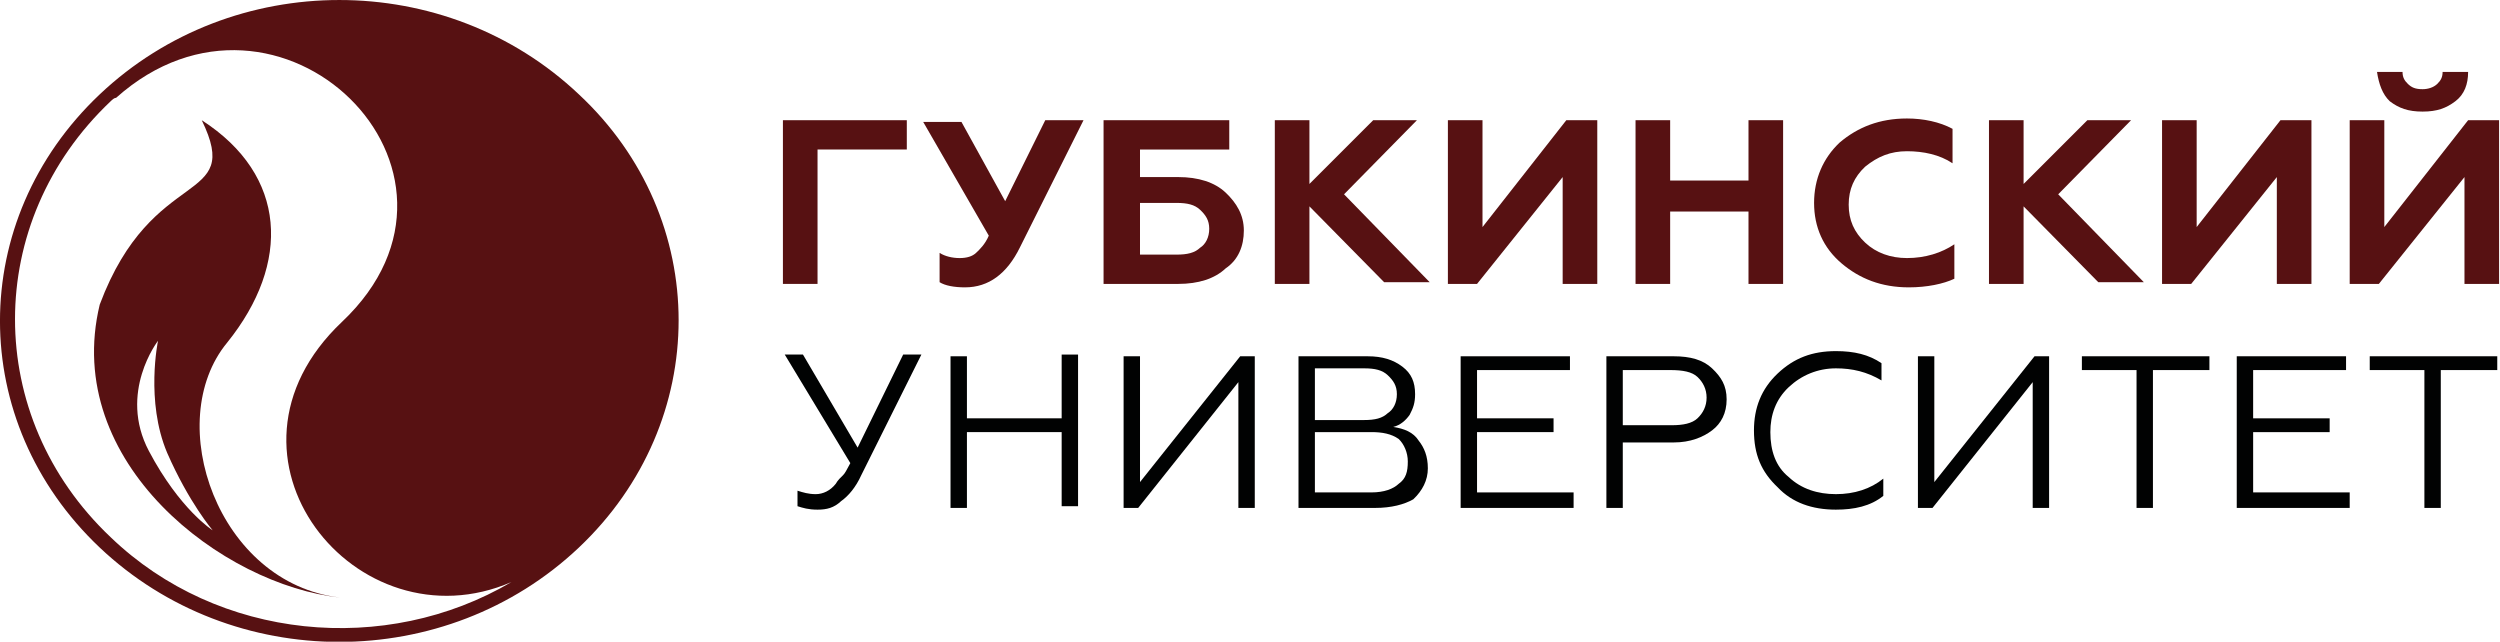 <?xml version="1.0" encoding="UTF-8" standalone="no"?>
<!-- Generator: Adobe Illustrator 19.2.1, SVG Export Plug-In . SVG Version: 6.00 Build 0)  -->

<svg
   version="1.1"
   id="Слой_1"
   x="0px"
   y="0px"
   viewBox="0 0 167.276 42.934"
   xml:space="preserve"
   sodipodi:docname="gubkin_logo.svg"
   inkscape:version="1.1.1 (3bf5ae0d25, 2021-09-20)"
   width="167.276"
   height="42.934"
   xmlns:inkscape="http://www.inkscape.org/namespaces/inkscape"
   xmlns:sodipodi="http://sodipodi.sourceforge.net/DTD/sodipodi-0.dtd"
   xmlns="http://www.w3.org/2000/svg"
   xmlns:svg="http://www.w3.org/2000/svg"><defs
   id="defs57" /><sodipodi:namedview
   id="namedview55"
   pagecolor="#ffffff"
   bordercolor="#666666"
   borderopacity="1.0"
   inkscape:pageshadow="2"
   inkscape:pageopacity="0.0"
   inkscape:pagecheckerboard="0"
   showgrid="false"
   inkscape:zoom="7.7405558"
   inkscape:cx="126.99347"
   inkscape:cy="18.409531"
   inkscape:window-width="1920"
   inkscape:window-height="1017"
   inkscape:window-x="1912"
   inkscape:window-y="-8"
   inkscape:window-maximized="1"
   inkscape:current-layer="Слой_1"
   fit-margin-top="0"
   fit-margin-left="0"
   fit-margin-right="0"
   fit-margin-bottom="0" />
<style
   type="text/css"
   id="style2">
	.st0{fill:#571112;}
	.st1{fill:#010202;}
</style>
<g
   id="g8"
   transform="matrix(1.219,0,0,1.153,-1.982,-1.988)">
	<path
   class="st0"
   d="m 33.4,7.2 c -7.3,-7.3 -19,-7.3 -26.3,0 -7.3,7.3 -7.3,19 0,26.3 7.3,7.3 19,7.3 26.3,0 7.3,-7.3 7.3,-19.1 0,-26.3 z M 8.3,7 c 0,0 0,0 0,0 0,0 0,0 0,0 z M 8.1,7.3 C 8,7.3 8,7.4 7.9,7.4 8,7.4 8,7.3 8.1,7.3 Z M 7.7,32.9 c -7,-7 -7,-18.3 0,-25.3 C 7.8,7.5 7.9,7.4 8,7.4 c 8.9,-8.4 21.2,4.2 12.4,13 -7.8,7.8 0.8,19 9.3,15.1 -6.9,4.3 -16.1,3.4 -22,-2.6 z"
   id="path4" />
	<path
   class="st0"
   d="M 14.1,21.6 C 17.6,17 17.4,11.9 12.7,8.7 15,13.7 10,11.2 7.1,19.4 5,28.6 13.9,35.7 20.3,36.4 13.6,35.6 10.5,26.2 14.1,21.6 Z m -4.3,6.3 c -1.7,-3.4 0.5,-6.4 0.5,-6.4 0,0 -0.7,3.5 0.5,6.5 1.2,2.9 2.5,4.5 2.5,4.5 0,0 -1.8,-1.2 -3.5,-4.6 z"
   id="path6" />
</g>
<g
   id="g52"
   transform="matrix(1.219,0,0,1.153,-1.982,-1.988)">
	<path
   class="st0"
   d="M 46.5,18.2 H 44.6 V 8.7 h 6.8 v 1.7 h -4.9 z"
   id="path10" />
	<path
   class="st0"
   d="m 54.6,18.4 c -0.6,0 -1.1,-0.1 -1.4,-0.3 v -1.7 c 0.3,0.2 0.7,0.3 1.1,0.3 0.4,0 0.7,-0.1 0.9,-0.3 0.2,-0.2 0.5,-0.5 0.7,-1 L 52.3,8.8 h 2.1 l 2.4,4.6 2.2,-4.7 h 2.1 l -3.5,7.4 c -0.7,1.5 -1.7,2.3 -3,2.3 z"
   id="path12" />
	<path
   class="st0"
   d="M 66.3,18.2 H 62.2 V 8.7 h 6.9 v 1.7 H 64.2 V 12 h 2.1 c 1.1,0 2,0.3 2.6,0.9 0.6,0.6 1,1.3 1,2.2 0,0.9 -0.3,1.7 -1,2.2 -0.6,0.6 -1.5,0.9 -2.6,0.9 z m -2.1,-4.6 v 2.9 h 2 c 0.6,0 1,-0.1 1.3,-0.4 0.3,-0.2 0.5,-0.6 0.5,-1.1 0,-0.5 -0.2,-0.8 -0.5,-1.1 -0.3,-0.3 -0.7,-0.4 -1.3,-0.4 h -2 z"
   id="path14" />
	<path
   class="st0"
   d="M 73.5,18.2 H 71.6 V 8.7 h 1.9 v 3.7 L 77,8.7 h 2.4 l -4,4.3 4.7,5.1 h -2.5 l -4.1,-4.4 z"
   id="path16" />
	<path
   class="st0"
   d="M 82.7,18.2 H 81.1 V 8.7 H 83 v 6.2 l 4.6,-6.2 h 1.7 v 9.5 H 87.4 V 12 Z"
   id="path18" />
	<path
   class="st0"
   d="M 93.3,18.2 H 91.4 V 8.7 h 1.9 v 3.5 h 4.3 V 8.7 h 1.9 v 9.5 H 97.6 V 14 h -4.3 z"
   id="path20" />
	<path
   class="st0"
   d="m 106.4,18.4 c -1.5,0 -2.7,-0.5 -3.7,-1.4 -1,-0.9 -1.5,-2.1 -1.5,-3.5 0,-1.4 0.5,-2.6 1.4,-3.5 1,-0.9 2.2,-1.4 3.7,-1.4 0.9,0 1.8,0.2 2.5,0.6 v 2 c -0.7,-0.5 -1.6,-0.7 -2.5,-0.7 -0.9,0 -1.6,0.3 -2.3,0.9 -0.6,0.6 -0.9,1.3 -0.9,2.2 0,0.9 0.3,1.6 0.9,2.2 0.6,0.6 1.4,0.9 2.3,0.9 1,0 1.9,-0.3 2.6,-0.8 v 2 c -0.6,0.3 -1.5,0.5 -2.5,0.5 z"
   id="path22" />
	<path
   class="st0"
   d="m 112.7,18.2 h -1.9 V 8.7 h 1.9 v 3.7 l 3.5,-3.7 h 2.4 l -4,4.3 4.7,5.1 h -2.5 l -4.1,-4.4 z"
   id="path24" />
	<path
   class="st0"
   d="m 121.9,18.2 h -1.6 V 8.7 h 1.9 v 6.2 l 4.6,-6.2 h 1.7 v 9.5 h -1.9 V 12 Z"
   id="path26" />
	<path
   class="st0"
   d="m 132.2,18.2 h -1.6 V 8.7 h 1.9 v 6.2 l 4.6,-6.2 h 1.7 v 9.5 h -1.9 V 12 Z M 132.1,5.9 h 1.4 c 0,0.3 0.1,0.5 0.3,0.7 0.2,0.2 0.4,0.3 0.8,0.3 0.3,0 0.6,-0.1 0.8,-0.3 0.2,-0.2 0.3,-0.4 0.3,-0.7 h 1.4 c 0,0.7 -0.2,1.3 -0.7,1.7 -0.5,0.4 -1,0.6 -1.8,0.6 -0.8,0 -1.3,-0.2 -1.8,-0.6 -0.4,-0.4 -0.6,-1 -0.7,-1.7 z"
   id="path28" />
	<path
   class="st1"
   d="m 46.5,31.3 c -0.5,0 -0.8,-0.1 -1.1,-0.2 v -0.9 c 0.3,0.1 0.6,0.2 1,0.2 0.4,0 0.8,-0.2 1.1,-0.6 0.1,-0.2 0.3,-0.4 0.4,-0.5 0.1,-0.1 0.2,-0.3 0.4,-0.7 l -3.6,-6.3 h 1 l 3,5.4 2.5,-5.4 h 1 l -3.3,7 c -0.3,0.7 -0.7,1.2 -1.1,1.5 -0.4,0.4 -0.8,0.5 -1.3,0.5 z"
   id="path30" />
	<path
   class="st1"
   d="m 54.7,31.2 h -0.9 v -8.8 h 0.9 V 26 h 5.2 v -3.7 h 0.9 v 8.8 h -0.9 v -4.3 h -5.2 z"
   id="path32" />
	<path
   class="st1"
   d="m 64.1,31.2 h -0.8 v -8.8 h 0.9 v 7.3 l 5.5,-7.3 h 0.8 v 8.8 h -0.9 v -7.3 z"
   id="path34" />
	<path
   class="st1"
   d="m 77.1,31.2 h -4.2 v -8.8 h 3.8 c 0.8,0 1.4,0.2 1.9,0.6 0.5,0.4 0.7,0.9 0.7,1.6 0,0.5 -0.1,0.8 -0.3,1.2 -0.2,0.3 -0.5,0.6 -0.9,0.7 0.6,0.1 1.1,0.3 1.4,0.8 0.3,0.4 0.5,0.9 0.5,1.6 0,0.7 -0.3,1.3 -0.8,1.8 -0.5,0.3 -1.2,0.5 -2.1,0.5 z m -3.3,-8 v 2.9 h 2.7 c 0.6,0 1,-0.1 1.3,-0.4 0.3,-0.2 0.5,-0.6 0.5,-1.1 0,-0.5 -0.2,-0.8 -0.5,-1.1 -0.3,-0.3 -0.7,-0.4 -1.3,-0.4 h -2.7 z m 0,3.7 v 3.4 h 3.1 c 0.7,0 1.2,-0.2 1.5,-0.5 0.4,-0.3 0.5,-0.7 0.5,-1.3 0,-0.5 -0.2,-1 -0.5,-1.3 -0.4,-0.3 -0.9,-0.4 -1.5,-0.4 h -3.1 z"
   id="path36" />
	<path
   class="st1"
   d="m 88,31.2 h -6.2 v -8.8 h 6 v 0.8 H 82.7 V 26 h 4.2 v 0.8 h -4.2 v 3.5 H 88 Z"
   id="path38" />
	<path
   class="st1"
   d="m 90.7,31.2 h -0.9 v -8.8 h 3.7 c 0.9,0 1.6,0.2 2.1,0.7 0.5,0.5 0.8,1 0.8,1.8 0,0.8 -0.3,1.4 -0.8,1.8 -0.5,0.4 -1.2,0.7 -2.1,0.7 h -2.8 z m 0,-8 v 3.2 h 2.7 c 0.6,0 1.1,-0.1 1.4,-0.4 0.3,-0.3 0.5,-0.7 0.5,-1.2 0,-0.5 -0.2,-0.9 -0.5,-1.2 -0.3,-0.3 -0.8,-0.4 -1.5,-0.4 z"
   id="path40" />
	<path
   class="st1"
   d="m 102.4,31.3 c -1.3,0 -2.4,-0.4 -3.2,-1.3 -0.9,-0.9 -1.3,-1.9 -1.3,-3.3 0,-1.3 0.4,-2.4 1.3,-3.3 0.9,-0.9 1.9,-1.3 3.2,-1.3 1,0 1.8,0.2 2.5,0.7 v 1 c -0.8,-0.5 -1.6,-0.7 -2.5,-0.7 -1,0 -1.9,0.4 -2.6,1.1 -0.7,0.7 -1,1.6 -1,2.6 0,1.1 0.3,2 1,2.6 0.7,0.7 1.6,1 2.6,1 1,0 1.9,-0.3 2.6,-0.9 v 1 c -0.7,0.6 -1.6,0.8 -2.6,0.8 z"
   id="path42" />
	<path
   class="st1"
   d="m 107.7,31.2 h -0.8 v -8.8 h 0.9 v 7.3 l 5.5,-7.3 h 0.8 v 8.8 h -0.9 v -7.3 z"
   id="path44" />
	<path
   class="st1"
   d="m 119.8,31.2 h -0.9 v -8 h -3 v -0.8 h 7 v 0.8 h -3.1 z"
   id="path46" />
	<path
   class="st1"
   d="m 130.6,31.2 h -6.2 v -8.8 h 6 v 0.8 h -5.1 V 26 h 4.2 v 0.8 h -4.2 v 3.5 h 5.3 z"
   id="path48" />
	<path
   class="st1"
   d="m 135.6,31.2 h -0.9 v -8 h -3 v -0.8 h 7 v 0.8 h -3.1 z"
   id="path50" />
</g>
</svg>
